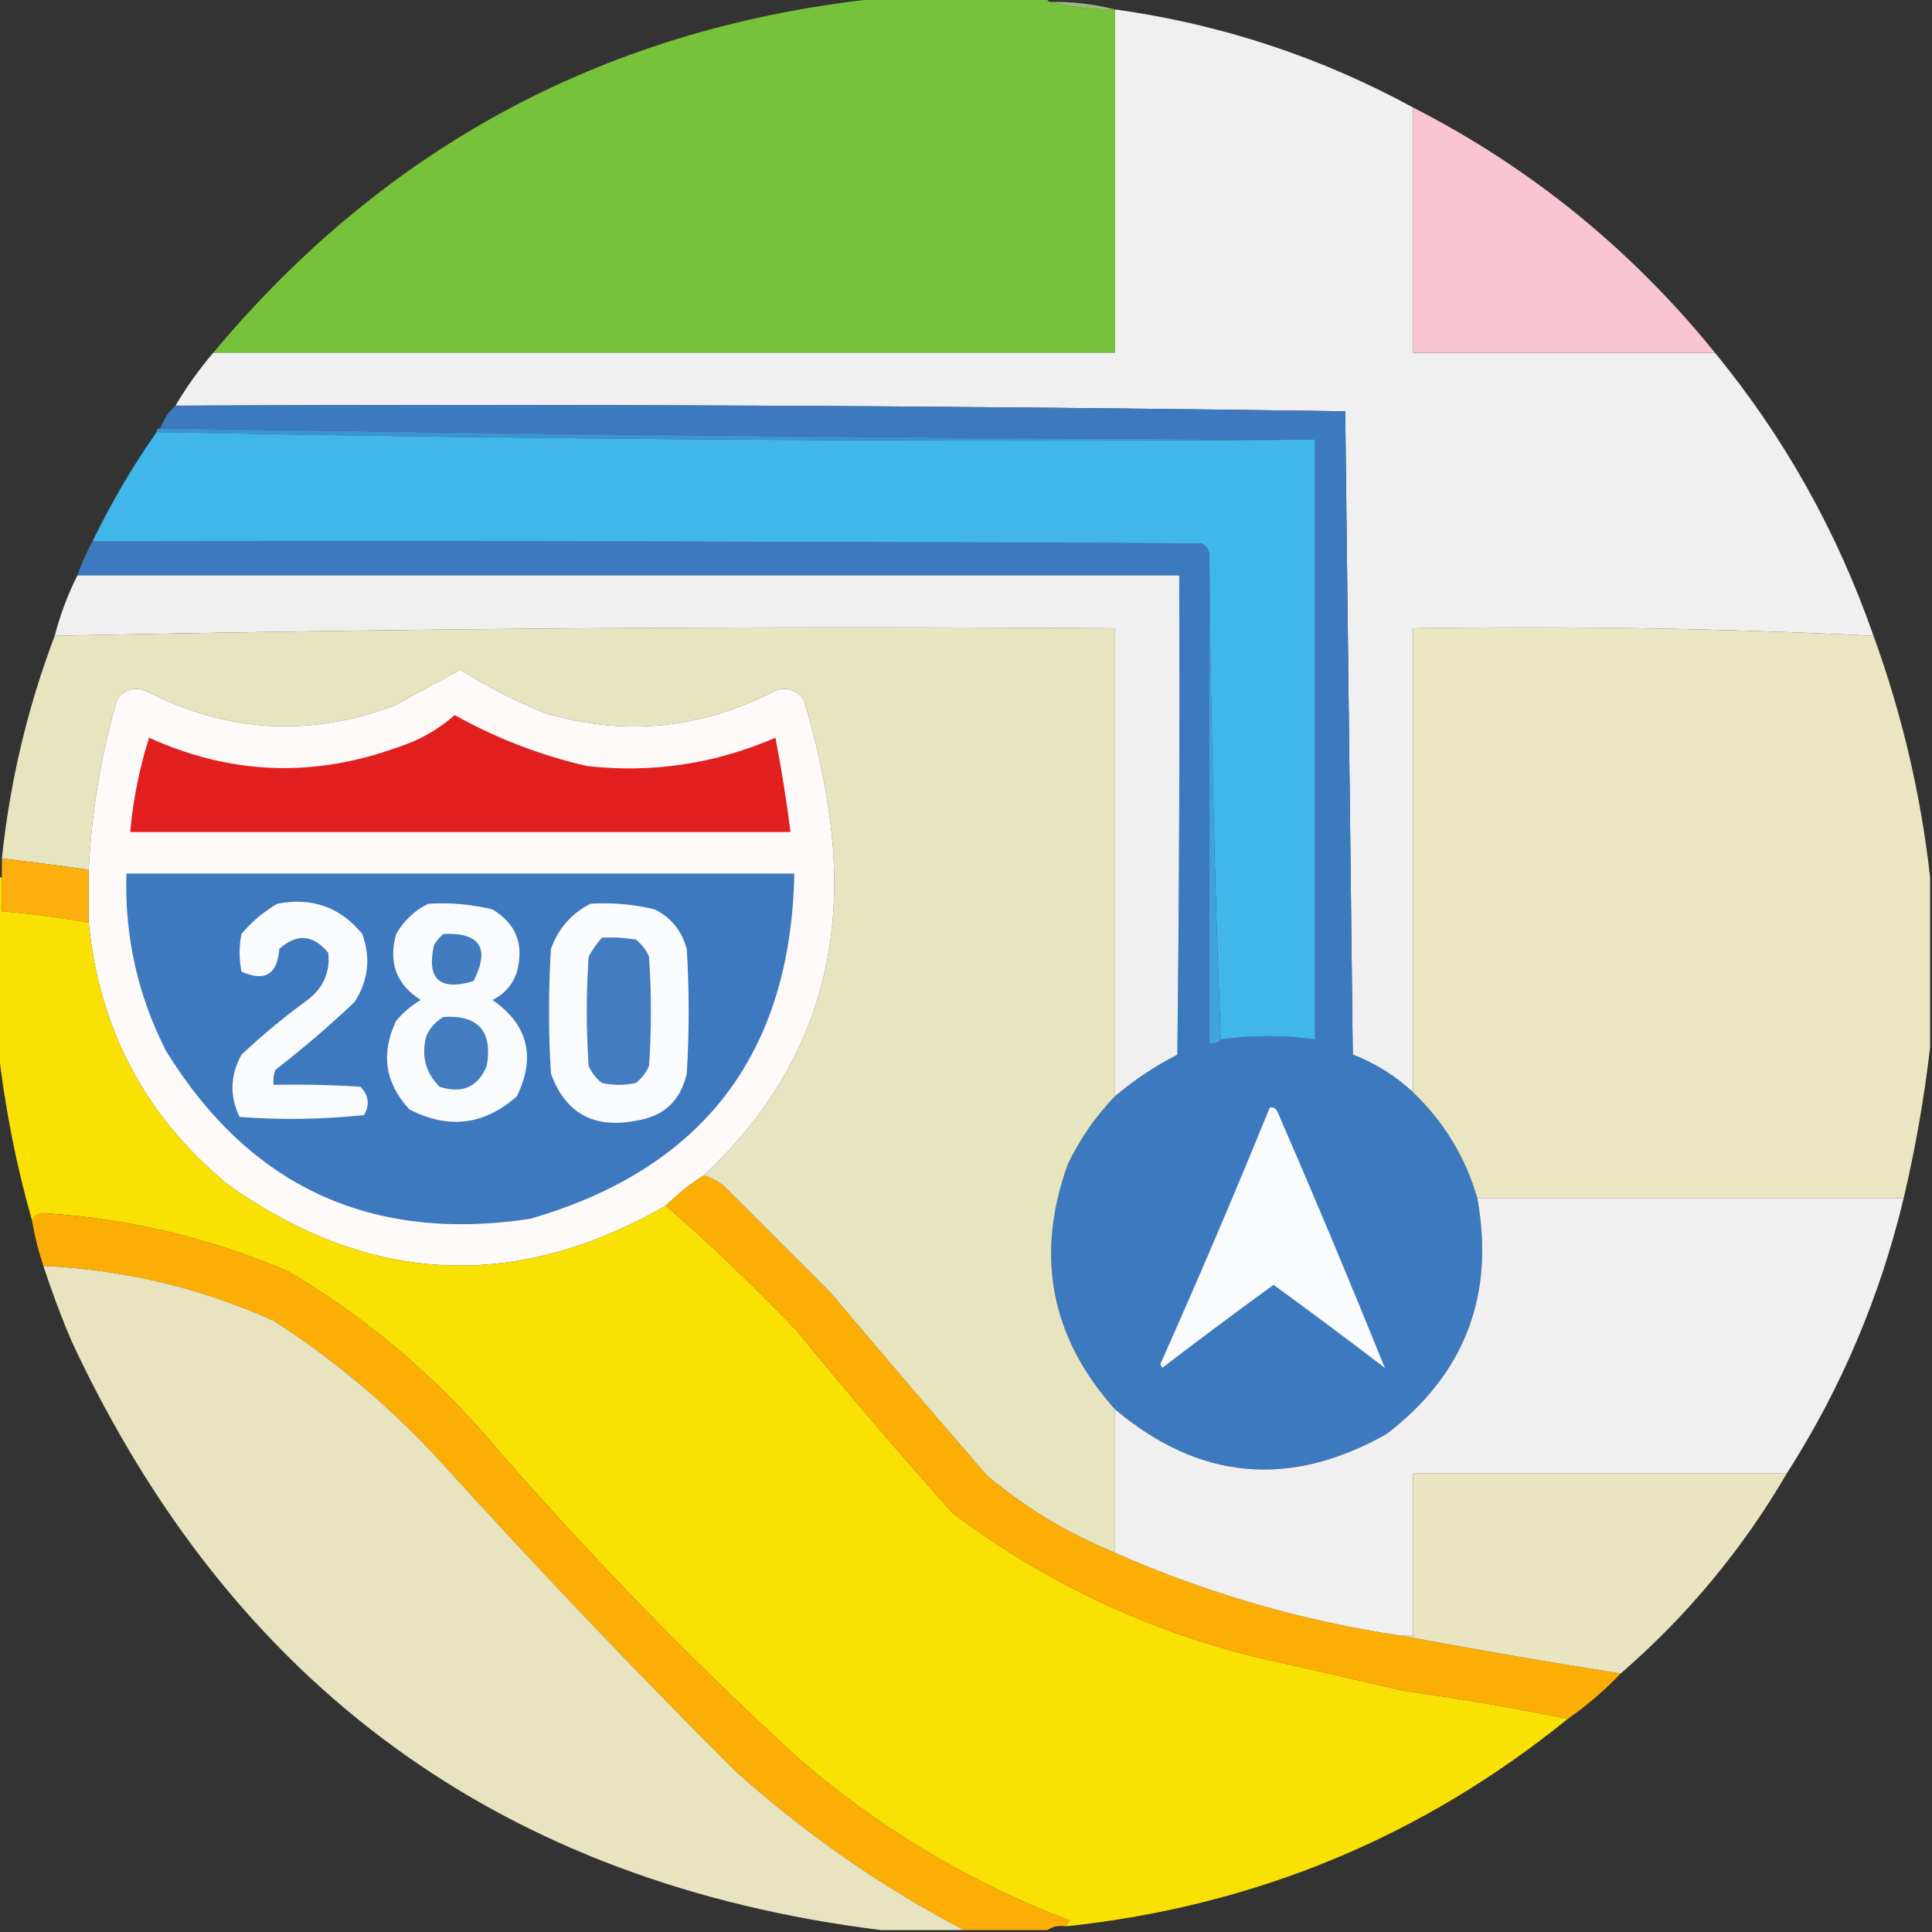 <?xml version="1.0" encoding="UTF-8"?>
<!DOCTYPE svg PUBLIC "-//W3C//DTD SVG 1.1//EN" "http://www.w3.org/Graphics/SVG/1.1/DTD/svg11.dtd">
<svg xmlns="http://www.w3.org/2000/svg" version="1.1" width="512px" height="512px" style="shape-rendering:geometricPrecision; text-rendering:geometricPrecision; image-rendering:optimizeQuality; fill-rule:evenodd; clip-rule:evenodd" xmlns:xlink="http://www.w3.org/1999/xlink">
<rect width="100%" height="100%" fill="#333333" stroke="none"/>
<g><path style="opacity:1" fill="#76c23a" d="M 233.5,-0.5 C 248.167,-0.5 262.833,-0.5 277.5,-0.5C 277.5,0.167 277.833,0.5 278.5,0.5C 283.944,1.884 289.611,2.55 295.5,2.5C 295.5,32.833 295.5,63.167 295.5,93.5C 215.833,93.5 136.167,93.5 56.5,93.5C 102.635,38.262 161.635,6.929 233.5,-0.5 Z"/></g>
<g><path style="opacity:0.816" fill="#b2d991" d="M 278.5,0.5 C 284.389,0.45 290.056,1.116 295.5,2.5C 289.611,2.55 283.944,1.884 278.5,0.5 Z"/></g>
<g><path style="opacity:0.994" fill="#f1f1f1" d="M 295.5,2.5 C 323.506,6.391 349.839,15.058 374.5,28.5C 374.5,50.167 374.5,71.833 374.5,93.5C 401.167,93.5 427.833,93.5 454.5,93.5C 472.881,115.918 486.881,140.918 496.5,168.5C 456.053,166.515 415.386,165.848 374.5,166.5C 374.5,207.5 374.5,248.5 374.5,289.5C 369.868,285.177 364.535,281.843 358.5,279.5C 357.831,222.599 357.165,165.766 356.5,109C 253.248,107.504 149.915,107.004 46.5,107.5C 49.42,102.573 52.754,97.906 56.5,93.5C 136.167,93.5 215.833,93.5 295.5,93.5C 295.5,63.167 295.5,32.833 295.5,2.5 Z"/></g>
<g><path style="opacity:1" fill="#f9c5d3" d="M 374.5,28.5 C 405.654,44.441 432.321,66.108 454.5,93.5C 427.833,93.5 401.167,93.5 374.5,93.5C 374.5,71.833 374.5,50.167 374.5,28.5 Z"/></g>
<g><path style="opacity:1" fill="#3d79bf" d="M 46.5,107.5 C 149.915,107.004 253.248,107.504 356.5,109C 357.165,165.766 357.831,222.599 358.5,279.5C 364.535,281.843 369.868,285.177 374.5,289.5C 382.69,297.345 388.357,306.678 391.5,317.5C 396.183,343.296 388.183,364.129 367.5,380C 341.865,394.484 317.865,392.317 295.5,373.5C 278.426,354.403 274.26,332.736 283,308.5C 286.218,301.792 290.384,295.792 295.5,290.5C 300.541,286.223 306.041,282.557 312,279.5C 312.5,237.168 312.667,194.835 312.5,152.5C 215.167,152.5 117.833,152.5 20.5,152.5C 21.559,149.382 22.892,146.382 24.5,143.5C 122.501,143.333 220.501,143.5 318.5,144C 319.823,144.816 320.489,145.983 320.5,147.5C 320.5,190.5 320.5,233.5 320.5,276.5C 321.791,276.737 322.791,276.404 323.5,275.5C 331.818,274.29 340.151,274.29 348.5,275.5C 348.5,222.5 348.5,169.5 348.5,116.5C 246.329,116.166 144.329,115.166 42.5,113.5C 43.34,111.147 44.674,109.147 46.5,107.5 Z"/></g>
<g><path style="opacity:1" fill="#3e94d3" d="M 42.5,113.5 C 144.329,115.166 246.329,116.166 348.5,116.5C 245.828,117.164 143.495,116.498 41.5,114.5C 41.5,113.833 41.833,113.5 42.5,113.5 Z"/></g>
<g><path style="opacity:1" fill="#40b6eb" d="M 41.5,114.5 C 143.495,116.498 245.828,117.164 348.5,116.5C 348.5,169.5 348.5,222.5 348.5,275.5C 340.151,274.29 331.818,274.29 323.5,275.5C 321.835,233.01 320.835,190.343 320.5,147.5C 320.489,145.983 319.823,144.816 318.5,144C 220.501,143.5 122.501,143.333 24.5,143.5C 29.425,133.305 35.092,123.638 41.5,114.5 Z"/></g>
<g><path style="opacity:1" fill="#3ea3de" d="M 320.5,147.5 C 320.835,190.343 321.835,233.01 323.5,275.5C 322.791,276.404 321.791,276.737 320.5,276.5C 320.5,233.5 320.5,190.5 320.5,147.5 Z"/></g>
<g><path style="opacity:0.998" fill="#f0f0f1" d="M 20.5,152.5 C 117.833,152.5 215.167,152.5 312.5,152.5C 312.667,194.835 312.5,237.168 312,279.5C 306.041,282.557 300.541,286.223 295.5,290.5C 295.5,249.167 295.5,207.833 295.5,166.5C 201.621,165.84 107.955,166.506 14.5,168.5C 15.94,162.954 17.94,157.62 20.5,152.5 Z"/></g>
<g><path style="opacity:1" fill="#e7e4c0" d="M 295.5,290.5 C 290.384,295.792 286.218,301.792 283,308.5C 274.26,332.736 278.426,354.403 295.5,373.5C 295.5,386.167 295.5,398.833 295.5,411.5C 283.06,406.449 271.727,399.616 261.5,391C 247.548,374.926 233.715,358.76 220,342.5C 210.5,333 201,323.5 191.5,314C 189.922,312.906 188.255,312.072 186.5,311.5C 213.661,286.12 224.828,254.787 220,217.5C 218.561,206.637 216.227,195.97 213,185.5C 211.18,182.797 208.68,181.964 205.5,183C 185.955,193.207 165.622,195.207 144.5,189C 136.581,185.791 129.081,181.958 122,177.5C 116.205,180.603 110.371,183.77 104.5,187C 81.871,195.456 59.871,194.122 38.5,183C 35.32,181.964 32.82,182.797 31,185.5C 26.758,200.211 24.258,215.211 23.5,230.5C 15.847,229.407 8.18,228.407 0.5,227.5C 2.639,207.121 7.305,187.454 14.5,168.5C 107.955,166.506 201.621,165.84 295.5,166.5C 295.5,207.833 295.5,249.167 295.5,290.5 Z"/></g>
<g><path style="opacity:1" fill="#e9e6c1" d="M 496.5,168.5 C 504.05,189.255 509.05,210.588 511.5,232.5C 511.5,247.5 511.5,262.5 511.5,277.5C 509.967,290.846 507.634,304.179 504.5,317.5C 466.833,317.5 429.167,317.5 391.5,317.5C 388.357,306.678 382.69,297.345 374.5,289.5C 374.5,248.5 374.5,207.5 374.5,166.5C 415.386,165.848 456.053,166.515 496.5,168.5 Z"/></g>
<g><path style="opacity:1" fill="#fdfaf9" d="M 186.5,311.5 C 182.854,313.817 179.52,316.484 176.5,319.5C 136.63,342.387 97.963,340.554 60.5,314C 38.606,296.051 26.273,272.885 23.5,244.5C 23.5,239.833 23.5,235.167 23.5,230.5C 24.258,215.211 26.758,200.211 31,185.5C 32.82,182.797 35.32,181.964 38.5,183C 59.871,194.122 81.871,195.456 104.5,187C 110.371,183.77 116.205,180.603 122,177.5C 129.081,181.958 136.581,185.791 144.5,189C 165.622,195.207 185.955,193.207 205.5,183C 208.68,181.964 211.18,182.797 213,185.5C 216.227,195.97 218.561,206.637 220,217.5C 224.828,254.787 213.661,286.12 186.5,311.5 Z"/></g>
<g><path style="opacity:1" fill="#e21f1f" d="M 120.5,189.5 C 131.439,195.626 143.105,200.126 155.5,203C 172.872,204.937 189.539,202.437 205.5,195.5C 207.091,203.791 208.425,212.124 209.5,220.5C 151.167,220.5 92.833,220.5 34.5,220.5C 35.269,211.988 36.936,203.654 39.5,195.5C 61.098,205.323 83.098,206.157 105.5,198C 111.181,196.165 116.181,193.332 120.5,189.5 Z"/></g>
<g><path style="opacity:1" fill="#fcaf0d" d="M 0.5,227.5 C 8.18,228.407 15.847,229.407 23.5,230.5C 23.5,235.167 23.5,239.833 23.5,244.5C 15.878,243.174 8.211,242.174 0.5,241.5C 0.5,238.5 0.5,235.5 0.5,232.5C 0.5,230.833 0.5,229.167 0.5,227.5 Z"/></g>
<g><path style="opacity:1" fill="#3e79bf" d="M 33.5,231.5 C 92.5,231.5 151.5,231.5 210.5,231.5C 209.581,279.242 186.247,309.742 140.5,323C 98.371,329.347 66.204,314.514 44,278.5C 36.487,263.75 32.987,248.083 33.5,231.5 Z"/></g>
<g><path style="opacity:1" fill="#fafbfd" d="M 73.5,239.5 C 82.666,237.721 90.166,240.387 96,247.5C 98.295,253.809 97.628,259.809 94,265.5C 87.294,271.874 80.294,277.874 73,283.5C 72.51,284.793 72.343,286.127 72.5,287.5C 80.174,287.334 87.841,287.5 95.5,288C 97.706,290.209 98.04,292.709 96.5,295.5C 85.515,296.666 74.515,296.832 63.5,296C 60.811,290.516 60.978,285.016 64,279.5C 69.542,274.289 75.375,269.456 81.5,265C 85.688,261.797 87.522,257.63 87,252.5C 82.965,247.636 78.632,247.302 74,251.5C 73.525,258.237 70.191,260.237 64,257.5C 63.333,254.167 63.333,250.833 64,247.5C 66.772,244.217 69.939,241.55 73.5,239.5 Z"/></g>
<g><path style="opacity:1" fill="#fafbfd" d="M 113.5,239.5 C 119.262,239.149 124.928,239.649 130.5,241C 136.76,244.765 138.927,250.265 137,257.5C 135.895,260.937 133.728,263.437 130.5,265C 139.897,271.508 142.063,280.008 137,290.5C 128.349,298.186 118.849,299.352 108.5,294C 102.014,287.02 100.847,279.186 105,270.5C 106.873,268.291 109.04,266.458 111.5,265C 105.024,260.918 102.857,255.085 105,247.5C 107.098,243.897 109.932,241.23 113.5,239.5 Z"/></g>
<g><path style="opacity:1" fill="#fbfcfd" d="M 156.5,239.5 C 162.262,239.149 167.928,239.649 173.5,241C 177.857,243.185 180.69,246.685 182,251.5C 182.667,262.5 182.667,273.5 182,284.5C 180.362,291.739 175.862,295.906 168.5,297C 157.313,299.162 149.813,294.996 146,284.5C 145.333,273.5 145.333,262.5 146,251.5C 147.963,246.044 151.463,242.044 156.5,239.5 Z"/></g>
<g><path style="opacity:1" fill="#f9e104" d="M -0.5,232.5 C -0.167,232.5 0.167,232.5 0.5,232.5C 0.5,235.5 0.5,238.5 0.5,241.5C 8.211,242.174 15.878,243.174 23.5,244.5C 26.273,272.885 38.606,296.051 60.5,314C 97.963,340.554 136.63,342.387 176.5,319.5C 188.434,329.932 199.934,340.932 211,352.5C 224.459,368.961 238.292,385.128 252.5,401C 277.641,419.9 305.641,432.9 336.5,440C 348.196,442.56 359.863,445.227 371.5,448C 386.389,450.082 401.055,452.582 415.5,455.5C 376.821,486.855 332.488,505.189 282.5,510.5C 282.611,509.883 282.944,509.383 283.5,509C 256.409,498.633 232.075,483.967 210.5,465C 180.903,437.739 153.07,408.905 127,378.5C 112.203,362.021 95.369,348.188 76.5,337C 55.731,328.08 34.065,322.913 11.5,321.5C 9.97,321.64 8.97,322.307 8.5,323.5C 4.207,308.405 1.207,293.071 -0.5,277.5C -0.5,262.5 -0.5,247.5 -0.5,232.5 Z"/></g>
<g><path style="opacity:1" fill="#427bc0" d="M 117.5,247.5 C 127.247,247.085 129.913,251.252 125.5,260C 116.513,262.676 113.013,259.509 115,250.5C 115.698,249.309 116.531,248.309 117.5,247.5 Z"/></g>
<g><path style="opacity:1" fill="#437cc1" d="M 159.5,248.5 C 162.518,248.335 165.518,248.502 168.5,249C 170.049,250.214 171.215,251.714 172,253.5C 172.667,263.167 172.667,272.833 172,282.5C 171.215,284.286 170.049,285.786 168.5,287C 165.5,287.667 162.5,287.667 159.5,287C 157.951,285.786 156.785,284.286 156,282.5C 155.333,272.833 155.333,263.167 156,253.5C 156.997,251.677 158.164,250.01 159.5,248.5 Z"/></g>
<g><path style="opacity:1" fill="#447cc1" d="M 117.5,269.5 C 126.744,268.916 130.578,273.249 129,282.5C 126.646,288.095 122.479,289.928 116.5,288C 112.741,284.257 111.574,279.757 113,274.5C 114.025,272.313 115.525,270.646 117.5,269.5 Z"/></g>
<g><path style="opacity:1" fill="#f9fbfc" d="M 336.5,293.5 C 337.376,293.369 338.043,293.702 338.5,294.5C 348.341,317.163 357.841,339.829 367,362.5C 357.256,355.045 347.423,347.712 337.5,340.5C 327.577,347.712 317.744,355.045 308,362.5C 307.833,362.167 307.667,361.833 307.5,361.5C 317.562,338.973 327.229,316.306 336.5,293.5 Z"/></g>
<g><path style="opacity:1" fill="#fcae04" d="M 186.5,311.5 C 188.255,312.072 189.922,312.906 191.5,314C 201,323.5 210.5,333 220,342.5C 233.715,358.76 247.548,374.926 261.5,391C 271.727,399.616 283.06,406.449 295.5,411.5C 319.812,422.246 345.146,429.579 371.5,433.5C 390.804,437.114 410.138,440.448 429.5,443.5C 425.246,447.963 420.579,451.963 415.5,455.5C 401.055,452.582 386.389,450.082 371.5,448C 359.863,445.227 348.196,442.56 336.5,440C 305.641,432.9 277.641,419.9 252.5,401C 238.292,385.128 224.459,368.961 211,352.5C 199.934,340.932 188.434,329.932 176.5,319.5C 179.52,316.484 182.854,313.817 186.5,311.5 Z"/></g>
<g><path style="opacity:0.995" fill="#f1f1f1" d="M 391.5,317.5 C 429.167,317.5 466.833,317.5 504.5,317.5C 498.229,343.673 487.896,368.006 473.5,390.5C 440.5,390.5 407.5,390.5 374.5,390.5C 374.5,404.833 374.5,419.167 374.5,433.5C 373.5,433.5 372.5,433.5 371.5,433.5C 345.146,429.579 319.812,422.246 295.5,411.5C 295.5,398.833 295.5,386.167 295.5,373.5C 317.865,392.317 341.865,394.484 367.5,380C 388.183,364.129 396.183,343.296 391.5,317.5 Z"/></g>
<g><path style="opacity:1" fill="#fcae05" d="M 282.5,510.5 C 280.585,510.216 278.919,510.549 277.5,511.5C 270.167,511.5 262.833,511.5 255.5,511.5C 233.413,499.924 213.08,485.757 194.5,469C 167.603,442.105 141.436,414.605 116,386.5C 102.963,372.452 88.463,360.286 72.5,350C 53.093,341.285 32.76,336.452 11.5,335.5C 10.188,331.584 9.188,327.584 8.5,323.5C 8.97,322.307 9.97,321.64 11.5,321.5C 34.065,322.913 55.731,328.08 76.5,337C 95.369,348.188 112.203,362.021 127,378.5C 153.07,408.905 180.903,437.739 210.5,465C 232.075,483.967 256.409,498.633 283.5,509C 282.944,509.383 282.611,509.883 282.5,510.5 Z"/></g>
<g><path style="opacity:1" fill="#e8e4c0" d="M 11.5,335.5 C 32.76,336.452 53.093,341.285 72.5,350C 88.463,360.286 102.963,372.452 116,386.5C 141.436,414.605 167.603,442.105 194.5,469C 213.08,485.757 233.413,499.924 255.5,511.5C 248.167,511.5 240.833,511.5 233.5,511.5C 133.195,499.018 61.695,447.018 19,355.5C 16.206,348.917 13.706,342.251 11.5,335.5 Z"/></g>
<g><path style="opacity:1" fill="#e8e5c0" d="M 473.5,390.5 C 461.82,410.525 447.153,428.192 429.5,443.5C 410.138,440.448 390.804,437.114 371.5,433.5C 372.5,433.5 373.5,433.5 374.5,433.5C 374.5,419.167 374.5,404.833 374.5,390.5C 407.5,390.5 440.5,390.5 473.5,390.5 Z"/></g>
</svg>
